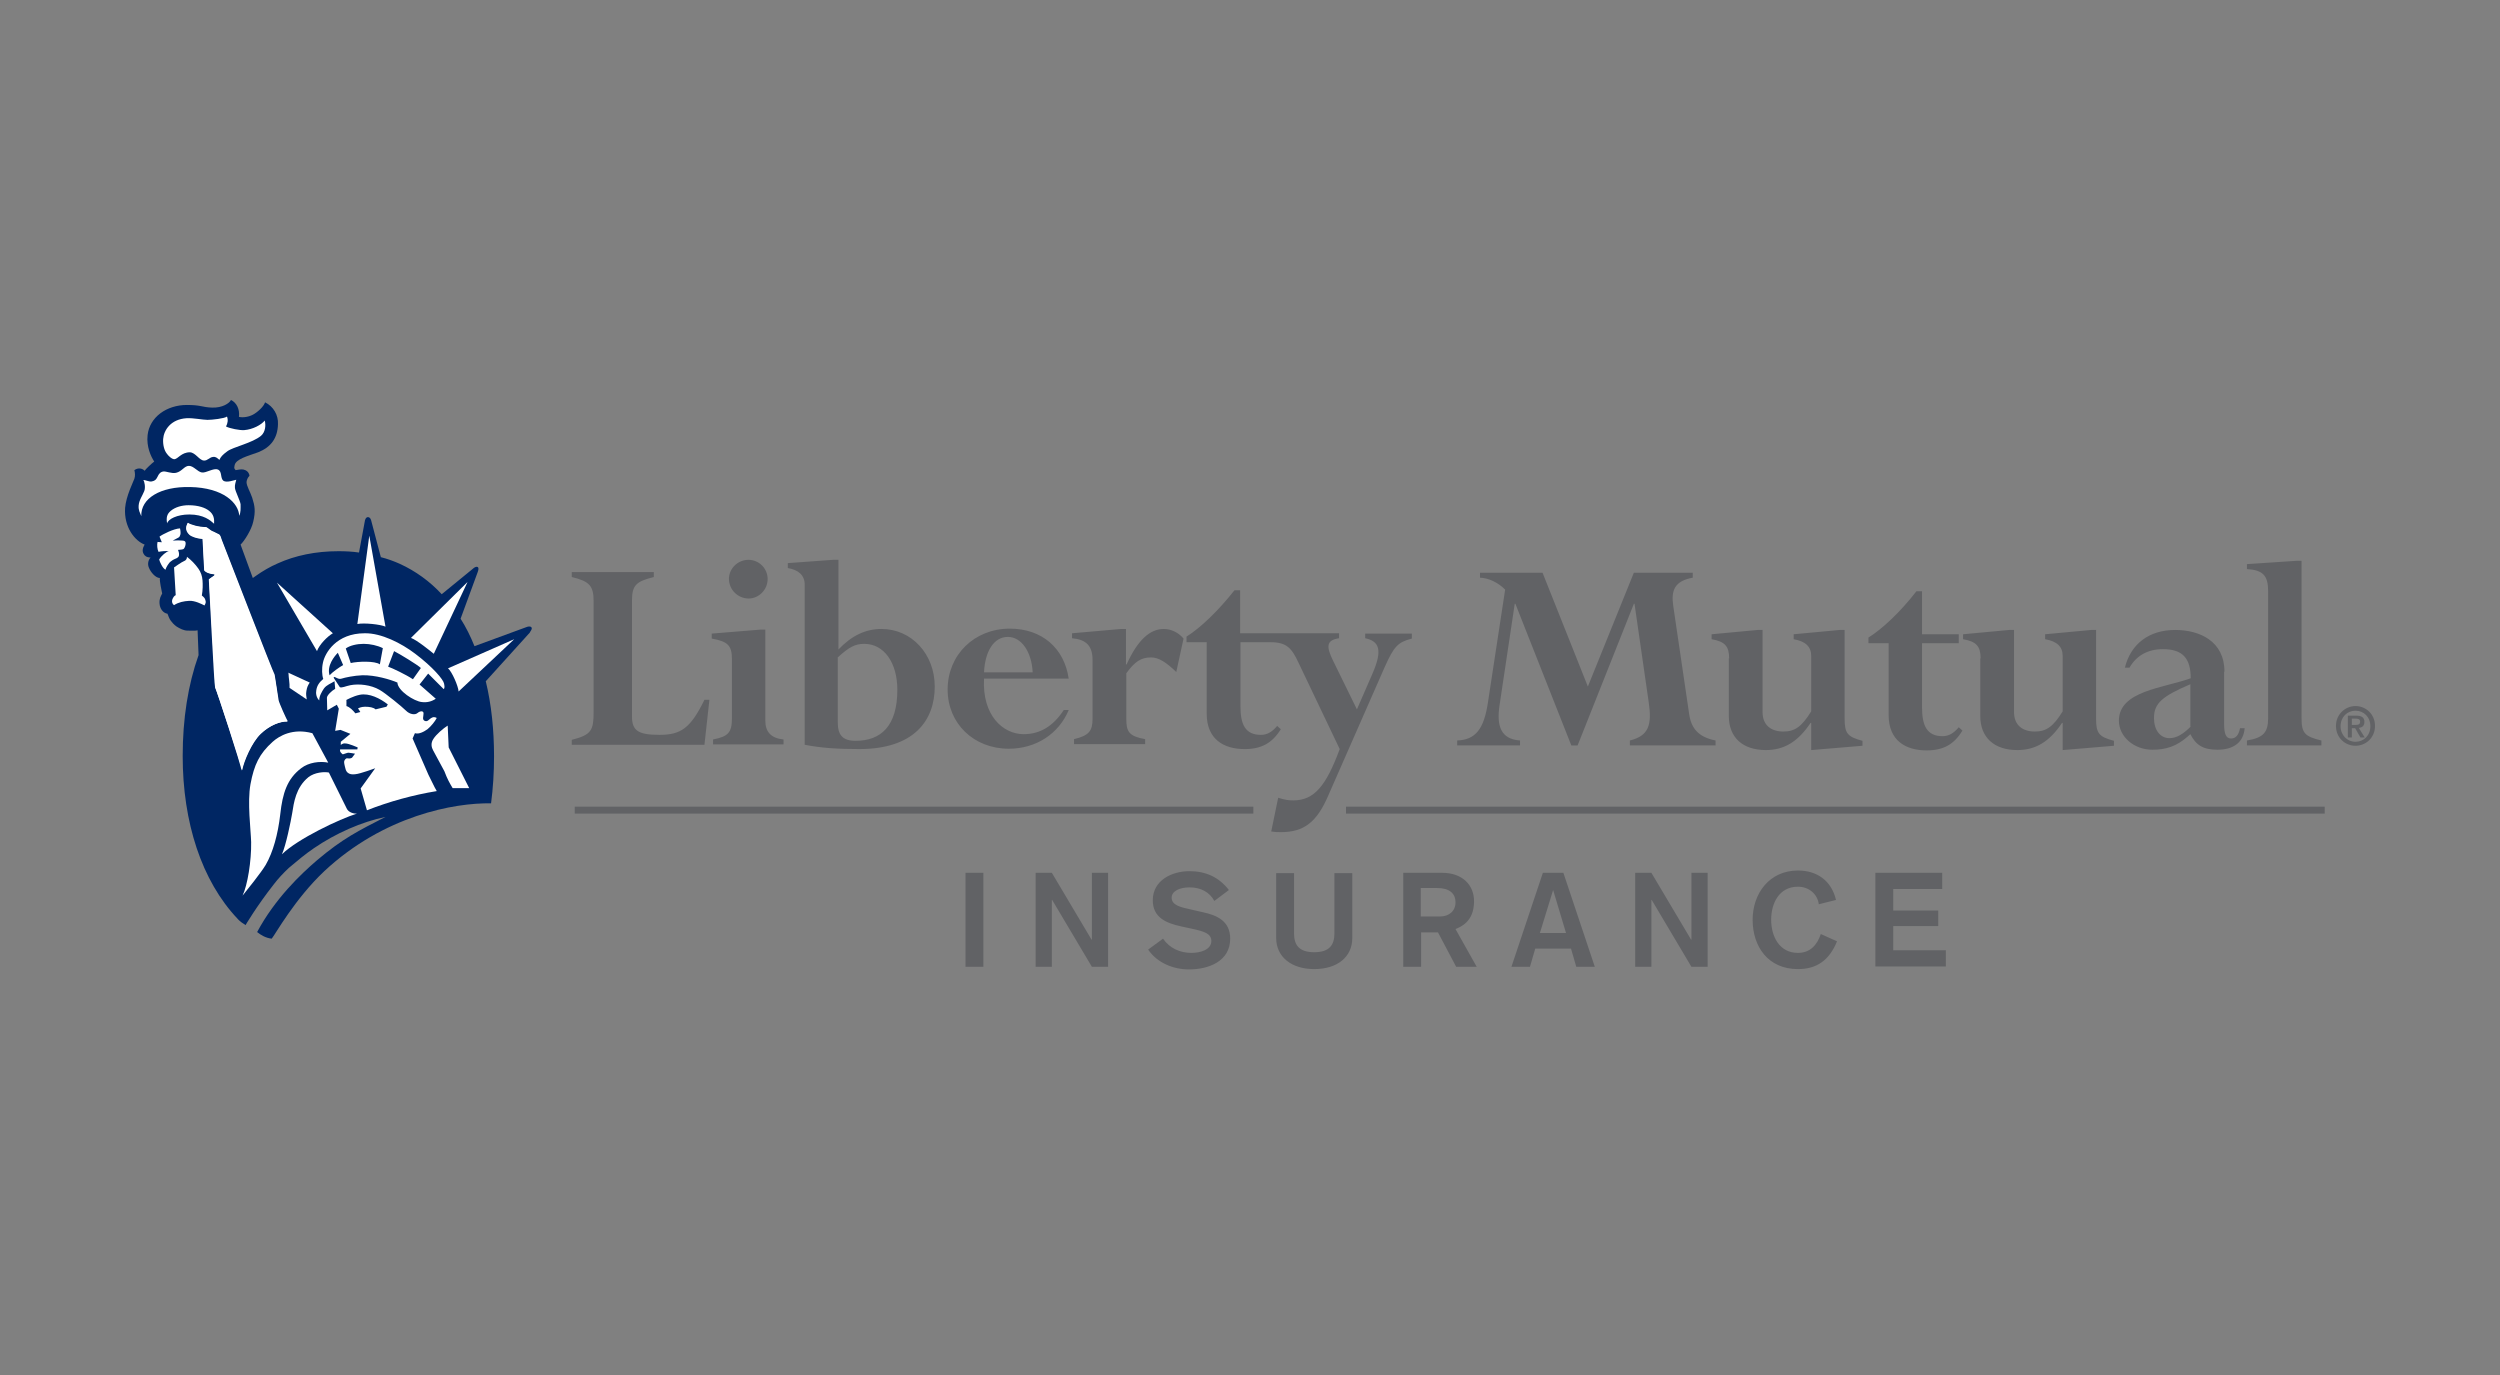 <svg width="400" height="220" viewBox="0 0 400 220" fill="none" xmlns="http://www.w3.org/2000/svg">
<rect x="0" y="0" width="400" height="220" fill="#808080" stroke="none"/>
<path d="M101.117 114.611C101.117 116.888 102.069 117.576 105.511 117.576C108.952 117.576 110.488 116.517 112.711 111.965H113.505L112.711 119.165H91.483V118.371C94.66 117.577 94.977 116.836 94.977 113.871V96.19C94.977 93.754 94.342 93.013 91.483 92.325V91.531H104.612V92.325C101.86 93.013 101.119 93.596 101.119 96.031V114.613L101.117 114.611ZM122.452 115.299C122.452 117.099 123.352 118.105 125.365 118.315V119.109H114.09V118.315C116.525 117.838 117.106 117.203 117.106 114.928V105.452C117.106 103.282 116.471 102.646 113.877 102.169V101.375L121.659 100.74H122.452V115.299ZM119.752 89.571C120.566 89.573 121.346 89.897 121.922 90.472C122.497 91.048 122.821 91.828 122.823 92.642C122.823 94.336 121.446 95.765 119.752 95.765C118.928 95.753 118.14 95.42 117.557 94.837C116.974 94.254 116.641 93.466 116.629 92.642C116.629 90.948 118.059 89.571 119.752 89.571ZM134.098 105.134C135.898 103.492 136.851 103.017 138.28 103.017C141.457 103.017 143.574 106.034 143.574 110.376C143.574 116.199 140.926 118.528 136.903 118.528C134.786 118.528 134.044 117.576 134.044 115.563V105.134H134.098ZM134.098 89.569H133.305L126.052 90.098V90.892C127.694 91.157 128.752 92.005 128.752 93.54V119.163C131.452 119.692 134.098 119.851 137.488 119.851C146.223 119.851 149.559 115.299 149.559 109.845C149.559 104.657 145.853 100.634 141.036 100.634C138.494 100.634 136.271 101.692 134.154 103.915V89.569H134.102H134.098ZM157.445 107.569C157.603 104.182 159.032 101.905 161.255 101.905C163.426 101.905 165.068 104.286 165.226 107.569H157.445ZM170.997 108.628C170.309 103.705 166.709 100.582 161.574 100.582C155.909 100.582 151.622 104.763 151.622 110.322C151.622 115.774 155.803 119.797 161.415 119.797C165.757 119.797 169.409 117.415 170.997 113.603H170.203C168.509 116.197 166.391 117.468 163.797 117.468C160.461 117.468 157.126 114.451 157.445 108.574H170.997V108.628ZM188.201 107.517C186.614 105.982 185.395 105.188 184.178 105.188C182.591 105.188 181.585 105.823 180.208 107.729V114.982C180.208 117.099 180.631 117.788 183.224 118.265V119.059H171.843V118.265C174.224 117.682 174.808 116.994 174.808 114.982V105.611C174.808 103.334 173.801 102.329 171.526 102.117V101.323L179.362 100.636H180.155V106.3H180.262C182.009 102.436 183.968 100.636 186.191 100.636C187.355 100.636 188.52 101.165 189.368 102.171L188.203 107.519L188.201 107.517ZM218.431 101.323V102.117C220.706 102.594 221.235 104.023 219.596 107.782L217.106 113.499L213.295 105.717C212.183 103.44 212.183 102.436 214.248 102.117V101.323H203.872H203.554H198.418V94.442H197.518C194.977 97.671 192.066 100.477 189.843 101.854V102.754H193.072V114.19C193.072 118.267 195.772 119.854 199.16 119.854C201.808 119.854 203.554 118.902 204.931 116.677L204.348 116.148C203.502 117.154 202.708 117.577 201.754 117.577C199.214 117.577 198.472 115.884 198.472 112.971V102.754H203.289C205.883 102.754 206.677 103.706 207.789 106.09L214.354 119.854C212.183 125.731 210.277 128.061 206.941 128.061C206.202 128.061 205.672 128.008 204.508 127.638L203.395 133.038C203.903 133.119 204.417 133.155 204.931 133.144C208.637 133.144 210.702 131.556 212.554 127.215L221.554 106.727C223.035 103.445 223.619 102.756 225.894 102.175V101.381H218.431V101.329V101.323ZM270.257 114.188C270.575 116.569 271.792 117.946 274.492 118.476V119.269H260.782V118.476C263.798 117.734 264.328 115.988 263.798 112.388L261.523 96.613H261.417L252.417 119.271H251.411L242.465 96.613H242.358L239.923 112.865C239.446 116.094 240.081 118.265 243.206 118.476V119.269H233.148V118.476C236.112 118.369 237.435 116.623 238.071 112.388L240.823 94.336C239.712 93.223 238.229 92.483 236.8 92.429V91.636H246.806L254.059 109.846L261.417 91.636H270.84V92.429C267.982 92.959 267.346 94.388 267.717 96.929L270.257 114.188ZM276.663 105.346C276.663 103.388 275.975 102.646 273.857 102.275V101.482L281.215 100.794H282.009V113.923C282.009 116.04 283.386 117.046 285.345 117.046C287.145 117.046 288.257 116.305 289.792 113.817V104.923C289.792 103.44 288.838 102.594 286.986 102.275V101.482L294.345 100.794H295.138V114.982C295.138 117.363 295.615 117.892 297.997 118.53V119.323L289.792 120.011V115.669H289.686C287.674 118.686 285.451 120.011 282.54 120.011C278.834 120.011 276.611 118 276.611 114.559V105.348L276.663 105.346ZM302.18 102.911H298.951V102.011C301.174 100.634 304.139 97.829 306.626 94.6H307.526V101.482H313.403V102.911H307.526V113.182C307.526 116.04 308.268 117.788 310.809 117.788C311.762 117.788 312.555 117.365 313.403 116.359L313.985 116.888C312.662 119.111 310.916 120.065 308.268 120.065C304.88 120.065 302.18 118.477 302.18 114.4V102.911ZM316.897 105.346C316.897 103.388 316.208 102.646 314.091 102.275V101.482L321.449 100.794H322.243V113.923C322.243 116.04 323.62 117.046 325.578 117.046C327.378 117.046 328.491 116.305 330.026 113.817V104.923C330.026 103.44 329.072 102.594 327.22 102.275V101.482L334.579 100.794H335.372V114.982C335.372 117.363 335.849 117.892 338.231 118.53V119.323L330.026 120.011V115.669H329.92C327.908 118.686 325.685 120.011 322.772 120.011C319.068 120.011 316.843 118 316.843 114.559V105.348L316.897 105.346ZM350.512 116.253C349.295 117.469 348.237 118.105 347.125 118.105C345.643 118.105 344.637 116.834 344.637 114.876C344.637 112.494 346.014 111.382 350.46 109.476V116.251L350.512 116.253ZM355.912 107.465C355.912 102.542 351.889 100.794 348.025 100.794C343.843 100.794 340.931 103.017 339.979 106.829H340.718C341.831 104.871 343.683 103.865 346.066 103.865C349.295 103.865 350.512 105.4 350.512 108.523C346.118 110.111 339.025 110.536 339.025 115.299C339.025 117.892 341.46 119.957 344.372 119.957C346.543 119.957 348.237 119.428 350.037 117.84L350.46 117.469C351.36 119.269 352.577 119.957 354.802 119.957C357.396 119.957 358.983 118.74 359.142 116.515H358.402C358.189 117.628 357.712 118.157 356.971 118.157C356.177 118.157 355.86 117.469 355.86 115.828V107.463L355.912 107.465ZM362.9 94.6C362.9 92.113 362.106 91.213 359.512 91.052V90.259L367.454 89.729H368.248V114.928C368.248 117.309 368.777 117.84 371.423 118.476V119.269H359.512V118.476C362.106 118.053 362.9 117.205 362.9 114.928V94.6Z" fill="#616265"/>
<path d="M85.023 100.369C84.81 100.105 84.281 100.317 84.281 100.317L75.917 103.388C75.281 101.8 74.54 100.317 73.694 98.994L76.394 91.636C76.394 91.636 76.712 90.894 76.446 90.736C76.129 90.523 75.598 91.052 75.598 91.052L70.675 95.075C68.779 93.022 66.494 91.366 63.952 90.205C63 89.782 61.993 89.411 60.935 89.146L59.4 83.323C59.4 83.323 59.294 82.74 58.87 82.74C58.5 82.74 58.393 83.269 58.393 83.269L57.441 88.405C56.383 88.246 55.27 88.192 54.16 88.192C50.508 88.192 47.224 88.88 44.42 90.151C43.201 90.68 42.037 91.367 40.978 92.109L40.449 92.48L38.491 87.134C39.074 86.605 40.237 84.752 40.503 83.534C40.926 81.786 40.768 80.94 40.345 79.617C40.026 78.665 39.445 77.765 39.445 77.129C39.481 76.749 39.65 76.392 39.922 76.123C39.816 75.488 39.392 75.223 38.916 75.117C38.438 75.065 38.122 75.169 37.699 75.223C37.593 75.011 37.382 75.065 37.54 74.429C37.753 73.423 39.711 72.948 41.299 72.365C43.311 71.571 44.422 70.142 44.476 67.865C44.511 67.144 44.334 66.429 43.967 65.808C43.6 65.188 43.059 64.688 42.411 64.371C42.199 65.058 41.193 65.958 40.505 66.329C39.817 66.7 38.917 66.858 38.228 66.7C38.386 65.483 37.857 64.423 36.957 64C36.693 64.529 35.58 65.271 33.94 65.217C32.3 65.163 32.193 64.794 29.917 64.794C26.636 64.794 23.936 66.752 23.617 69.611C23.405 71.463 24.146 73.052 24.676 73.846C24.253 74.163 23.299 75.063 23.14 75.328C22.928 75.063 22.24 74.692 21.499 75.221C21.605 75.644 21.657 76.121 21.499 76.598C21.34 77.075 20.176 79.35 20.017 81.257C19.805 84.38 21.605 86.551 23.14 87.134C22.823 87.663 22.717 88.192 22.982 88.617C23.14 88.934 23.459 89.198 24.094 89.198C23.895 89.416 23.763 89.688 23.716 89.98C23.669 90.271 23.708 90.57 23.83 90.84C24.094 91.528 24.888 92.482 25.577 92.482C25.525 93.063 25.842 94.388 25.948 94.969C25.736 95.392 25.471 95.763 25.525 96.557C25.577 97.405 26.108 98.092 26.796 98.198C26.954 98.621 27.113 99.046 27.325 99.311C27.538 99.576 27.748 99.894 28.277 100.263C28.807 100.58 29.39 100.898 30.025 100.898C30.713 100.898 31.296 100.951 31.613 100.846L31.771 104.817C30.077 109.582 29.23 115.034 29.23 120.963C29.23 131.551 32.246 140.922 38.017 147.009C38.017 147.009 38.334 147.432 39.288 148.016C39.288 148.016 41.088 144.945 43.84 141.451C44.528 140.551 45.324 139.703 46.224 138.857C47.601 137.693 48.87 136.634 50.194 135.734C53.742 133.299 57.871 131.499 61.682 130.705C57.34 132.928 54.853 134.147 50.724 137.64C48.13 139.863 44.001 143.782 41.142 149.128C41.725 149.605 42.519 150.08 43.471 150.186C44.054 149.499 47.124 143.886 51.888 139.386C61.417 130.492 72.693 128.428 78.57 128.534C78.887 126.099 79.047 123.611 79.047 121.017C79.047 116.782 78.624 112.707 77.724 109L84.765 101.219C84.765 101.113 85.242 100.636 85.03 100.371L85.023 100.369Z" fill="#002663"/>
<path d="M32.72 96.875C32.297 96.663 31.184 96.082 30.284 96.134C29.384 96.186 28.591 96.346 27.849 96.821C27.532 96.609 27.426 96.186 27.637 95.763C27.849 95.286 28.114 95.234 28.114 95.234L27.849 90.786C27.849 90.786 29.12 89.886 29.437 89.78C29.581 89.734 29.706 89.642 29.793 89.517C29.879 89.393 29.922 89.243 29.914 89.092C30.604 89.615 31.21 90.24 31.714 90.944C32.137 91.528 32.349 92.161 32.401 92.851C32.453 93.54 32.453 94.386 32.295 95.286C32.56 95.498 32.824 95.709 32.878 96.08C32.984 96.398 32.878 96.559 32.72 96.875ZM73.377 110.64C73.325 109.792 72.318 107.463 71.683 106.934L82.271 102.275L73.377 110.64ZM44.314 93.223L53.26 101.323C52.414 101.8 51.089 103.123 50.718 104.182L44.314 93.223ZM49.555 109.211C49.237 109.688 49.132 109.953 49.026 110.534C48.92 111.115 49.026 111.434 49.078 111.911L46.326 110.059C46.378 109.423 46.168 108.365 46.168 107.836C46.168 107.784 46.168 107.677 46.115 107.623L49.557 109.211H49.555ZM34.414 110.005C34.255 109.688 33.462 93.223 33.407 92.694L34.307 92.059V91.9C33.672 91.848 32.931 91.636 32.666 91.265L32.401 86.236C31.501 86.183 30.601 85.865 30.284 85.548C29.861 85.125 29.543 84.596 30.02 83.696C30.443 84.013 31.768 84.383 32.878 84.383C33.143 84.383 33.62 84.912 33.885 85.019C34.201 85.125 34.732 85.442 34.997 85.548C35.209 85.654 35.368 86.183 35.42 86.396C35.472 86.608 43.678 107.73 43.837 107.994C43.995 108.207 44.472 111.805 44.472 112.071C44.524 112.336 45.743 115.194 45.955 115.459C44.843 115.407 43.097 116.042 41.614 117.471C40.184 118.848 38.914 121.919 38.649 123.294C38.597 122.5 34.626 110.322 34.414 110.005ZM44.843 130.28C44.472 133.509 43.678 136.368 42.514 138.38C41.72 139.703 39.603 142.297 38.807 143.303C39.601 141.662 40.237 137.745 40.184 134.728C40.132 132.77 39.549 128.376 40.078 125.463C40.661 122.34 41.508 120.592 43.624 118.688C44.683 117.736 46.854 116.465 49.977 117.311L52.518 122.022C51.195 121.757 49.395 121.969 48.177 122.922C45.953 124.615 45.212 126.892 44.841 130.28H44.843ZM45.108 136.686C45.743 135.309 46.537 131.392 46.749 130.122C47.014 128.428 47.331 125.992 49.343 124.351C50.349 123.557 51.937 123.451 52.624 123.609L55.483 129.38C55.747 129.963 56.595 130.228 57.124 130.174C54.372 131.022 47.647 134.199 45.108 136.686ZM69.354 118.211C68.877 118.899 69.035 119.588 69.302 120.063L71.102 123.399C71.579 124.669 71.949 125.305 72.424 126.099H75.071L71.789 119.588L71.631 116.094C70.943 116.517 69.778 117.523 69.354 118.211Z" fill="white"/>
<path d="M57.178 99.84C58.291 99.628 60.831 99.892 61.678 100.263L59.085 85.704L57.178 99.84ZM35.472 86.342C35.42 86.129 35.26 85.6 35.049 85.494C34.785 85.388 34.255 85.071 33.937 84.965C33.672 84.859 33.143 84.329 32.931 84.329C31.818 84.329 30.495 83.959 30.072 83.642C29.595 84.542 29.914 85.071 30.337 85.494C30.654 85.812 31.608 86.129 32.453 86.181L32.718 91.211C32.931 91.582 33.724 91.846 34.36 91.846V92.059L33.46 92.694L34.466 110.005C34.624 110.322 38.647 122.499 38.754 123.24C39.018 121.811 40.289 118.792 41.718 117.417C43.2 115.988 44.947 115.353 46.06 115.407C45.847 115.142 44.578 112.284 44.578 112.019L43.943 107.942C43.731 107.729 35.578 86.552 35.472 86.342ZM30.285 82.317C32.614 82.317 33.672 83.269 34.255 83.8C34.307 83.006 34.203 82.317 33.462 81.736C32.878 81.258 31.768 80.835 30.18 80.835C29.068 80.835 28.009 81.154 27.322 81.736C26.686 82.265 26.58 82.848 26.738 83.748C26.897 83.06 28.326 82.317 30.285 82.317ZM26.103 70.248C26.051 71.148 26.261 72.048 26.686 72.577C26.899 72.896 27.48 73.477 27.903 73.477C28.486 73.425 29.015 72.365 30.391 72.365C31.291 72.417 31.872 73.635 32.614 73.688C33.197 73.74 33.514 73.158 34.095 73.106C34.572 73.054 34.783 73.319 35.101 73.583C35.314 73.106 35.578 72.789 36.372 72.206C37.272 71.519 40.395 70.883 41.772 69.719C42.46 69.135 42.566 68.025 42.355 67.283C41.826 67.971 40.449 68.712 39.074 68.819C38.386 68.871 36.745 68.554 36.161 68.237C36.426 67.76 36.532 67.179 36.32 66.65C35.897 66.966 33.938 67.179 33.197 67.179C32.455 67.179 30.974 66.86 29.861 66.914C27.32 67.073 26.209 68.82 26.103 70.25V70.248ZM30.391 77.923C35.791 78.029 38.172 80.517 38.278 82.529C38.543 81.946 38.491 81.365 38.491 80.677C38.438 80.148 37.643 78.612 37.591 78.083C37.538 77.554 37.697 77.236 37.803 76.76C37.486 76.812 36.268 77.29 35.739 76.919C35.209 76.496 35.58 75.383 34.839 75.119C34.151 74.854 32.986 75.702 32.297 75.596C31.608 75.49 30.974 74.537 30.232 74.537C29.491 74.537 29.12 75.437 28.168 75.65C27.48 75.808 26.58 75.385 26.155 75.437C25.678 75.49 25.414 75.808 25.203 76.285C24.991 76.708 24.832 76.921 24.303 77.027C23.88 77.133 23.245 76.762 22.926 76.814C23.138 77.027 23.297 78.031 23.084 78.562C22.82 79.25 22.237 80.043 22.184 80.891C22.132 81.685 22.397 82.004 22.607 82.585C22.501 79.727 25.678 77.82 30.389 77.927L30.391 77.923ZM27.003 88.194C26.632 88.246 25.838 88.882 25.468 89.517C25.574 89.94 25.997 90.894 26.474 91.159C26.58 90.736 27.057 89.994 27.322 89.836C27.638 89.571 28.009 89.413 28.274 89.306C28.538 89.148 28.645 89.042 28.645 88.723C28.645 88.405 28.593 88.3 28.486 87.982C28.751 87.929 29.28 87.982 29.439 87.769C29.597 87.557 29.703 87.24 29.703 86.921C29.703 86.603 29.545 86.55 29.28 86.498C28.734 86.446 28.184 86.446 27.638 86.498L28.538 86.021C28.751 85.915 28.803 85.704 28.855 85.544C28.907 85.384 28.907 85.015 28.803 84.538C27.797 84.59 25.997 85.49 25.522 85.861L25.892 86.761L25.205 86.709C25.099 87.186 25.153 87.874 25.363 88.297C25.84 88.19 26.58 88.138 27.005 88.19L27.003 88.194ZM71.048 109.369C70.941 108.734 69.248 106.721 66.441 104.605C64.218 102.911 60.989 101.269 58.341 101.323C53.841 101.323 51.989 104.446 51.67 106.034C51.458 106.986 51.512 108.046 51.723 108.628C51.035 109.209 50.716 109.74 50.61 110.428C50.504 110.905 50.61 111.645 51.087 112.069C51.035 111.434 51.51 110.64 51.829 110.163C52.252 109.58 52.941 109.369 53.523 108.999L53.629 110.215C53.047 110.532 52.306 111.274 52.306 111.645L52.358 113.657L53.893 112.757L54.21 113.392L53.627 116.938L54.475 116.78L56.062 117.415L54.527 118.686V119.215C54.527 119.215 54.739 118.897 55.269 118.951C55.798 118.951 57.227 119.586 57.227 119.586L57.175 119.903H56.539H54.423C54.316 120.274 54.635 120.538 54.846 120.697C55.216 120.591 55.587 120.432 55.746 120.432C55.958 120.432 56.433 120.538 56.804 120.591L56.327 121.226C56.327 121.226 56.062 121.438 55.586 121.332C55.321 121.28 55.056 121.651 55.056 121.915C55.056 122.232 55.269 122.974 55.269 122.974C55.533 124.138 56.698 123.874 56.856 123.874C57.598 123.822 60.033 122.922 60.033 122.922L57.704 126.151L58.71 129.645C62.316 128.232 66.06 127.203 69.881 126.574C69.352 125.674 69.246 125.303 68.558 123.98L66.016 118.157L66.387 117.309C66.969 117.522 67.817 117.097 68.4 116.674C68.981 116.197 69.618 115.403 69.881 114.874C69.51 114.661 69.246 114.715 68.929 114.926C68.612 115.137 68.4 115.509 67.977 115.349C67.5 115.137 67.764 114.661 67.764 114.184C67.817 113.707 67.235 113.707 66.812 114.078C66.389 114.449 65.541 114.291 64.96 113.707C64.379 113.124 61.678 110.901 60.724 110.372C59.347 109.578 57.443 109.366 56.066 109.63C55.272 109.789 54.689 110.107 54.372 109.947L53.366 108.412L53.524 108.306C53.895 108.464 54.212 108.729 54.689 108.57C55.166 108.412 56.648 108.093 57.971 108.041C60.035 107.989 62.471 108.729 63.583 109.206C63.635 110.529 66.283 112.222 67.5 112.329C68.281 112.435 69.073 112.246 69.723 111.799L67.129 109.522L68.506 107.775L70.994 110.262C71.206 110.05 71.1 109.681 71.046 109.362L71.048 109.369ZM55.379 112.017C55.379 112.017 56.491 111.382 57.549 111.169C59.085 110.853 60.831 111.753 62.049 112.705L61.837 113.076L60.089 113.499C59.77 113.182 59.083 113.076 58.395 113.076C57.76 113.076 57.283 113.34 57.283 113.34L57.654 113.923L56.86 114.136C56.489 113.659 55.96 113.13 55.431 112.971V112.019L55.379 112.017ZM52.731 108.046C52.254 106.511 53.524 104.975 54.054 104.446L54.901 106.405C54.266 106.775 53.208 107.517 52.731 108.046ZM60.777 106.298C59.983 105.715 57.229 105.821 56.118 106.086L55.325 103.757C55.96 103.28 57.124 103.015 58.183 103.015C59.241 103.015 60.406 103.28 61.254 103.703L60.777 106.298ZM66.07 108.68C64.958 107.938 62.735 106.88 62.1 106.667L63.052 104.18C63.898 104.603 66.862 106.403 67.34 106.88L66.069 108.68H66.07ZM65.754 102.065C66.76 102.436 68.877 104.182 69.406 104.606L74.806 93.119L65.754 102.065Z" fill="white"/>
<path d="M376.877 112.969C378.517 112.969 380 114.24 380 116.146C380 118.053 378.517 119.323 376.877 119.323C375.237 119.323 373.754 118.053 373.754 116.146C373.754 114.294 375.235 112.969 376.877 112.969ZM376.877 118.686C378.2 118.686 379.258 117.68 379.258 116.199C379.258 114.717 378.2 113.711 376.877 113.711C375.554 113.711 374.494 114.717 374.494 116.199C374.494 117.628 375.552 118.686 376.877 118.686ZM375.658 114.503H376.983C377.829 114.503 378.306 114.768 378.306 115.509C378.306 116.145 377.935 116.409 377.406 116.461L378.358 117.997H377.671L376.823 116.515H376.294V117.997H375.658V114.503ZM376.294 115.986H376.877C377.3 115.986 377.617 115.934 377.617 115.457C377.617 115.034 377.248 114.98 376.877 114.98H376.294V115.986ZM200.537 129.063H91.958V130.176H200.537V129.063ZM371.954 129.063H215.36V130.176H371.954V129.063ZM154.48 139.651H157.338V154.686H154.48V139.651ZM165.703 139.651H168.297L174.649 150.345H174.701V139.651H177.295V154.686H174.701L168.349 143.993H168.297V154.686H165.703V139.651ZM186.085 150.185C187.143 151.72 188.785 152.462 190.637 152.462C192.014 152.462 193.814 151.985 193.814 150.555C193.814 149.391 192.701 149.02 190.691 148.597L188.997 148.226C186.562 147.697 184.445 146.797 184.445 144.045C184.445 140.868 187.462 139.386 190.322 139.386C192.916 139.386 195.032 140.339 196.622 142.403L194.293 144.151C193.551 142.774 192.174 141.98 190.322 141.98C188.68 141.98 187.463 142.616 187.463 143.622C187.463 144.839 188.893 145.157 190.586 145.528L192.439 145.951C194.662 146.428 196.832 147.328 196.832 150.186C196.832 153.839 193.339 155.109 190.216 155.109C187.728 155.109 185.134 154.051 183.703 151.932L186.086 150.185H186.085ZM216.366 150.08C216.366 153.151 213.931 155.055 210.277 155.055C206.623 155.055 204.189 153.097 204.189 150.08V139.703H207.047V149.339C207.047 151.191 207.841 152.355 210.277 152.355C212.712 152.355 213.506 151.191 213.506 149.339V139.703H216.366V150.08ZM224.464 139.651H230.764C233.941 139.651 235.848 141.557 235.848 144.203C235.848 147.591 233.571 148.332 232.883 148.651L236.271 154.686H232.987L230.077 149.18H227.377V154.686H224.518V139.651H224.464ZM227.323 146.639H230.394C231.823 146.639 232.883 145.791 232.883 144.362C232.883 142.985 231.929 142.085 229.971 142.085H227.323V146.639ZM246.858 139.651H250.14L255.169 154.686H252.204L251.358 151.774H245.64L244.794 154.686H241.829L246.858 139.651ZM248.5 142.403L246.381 149.285H250.565L248.5 142.403ZM261.628 139.651H264.223L270.575 150.345H270.628V139.651H273.221V154.686H270.628L264.275 143.993H264.223V154.686H261.628V139.651ZM291.009 144.68C290.799 143.039 289.421 141.874 287.674 141.874C284.657 141.874 283.386 144.522 283.386 147.168C283.386 149.762 284.657 152.462 287.674 152.462C289.632 152.462 290.745 151.191 291.328 149.445L293.922 150.609C292.703 153.626 290.692 155.057 287.674 155.057C282.857 155.057 280.421 151.405 280.421 147.17C280.421 142.934 283.121 139.282 287.674 139.282C290.692 139.282 293.022 140.87 293.761 143.994L291.009 144.68ZM300.061 139.651H310.755V142.245H302.92V145.686H310.12V148.174H302.92V152.039H311.338V154.632H300.061V139.651Z" fill="#616265"/>
</svg>
